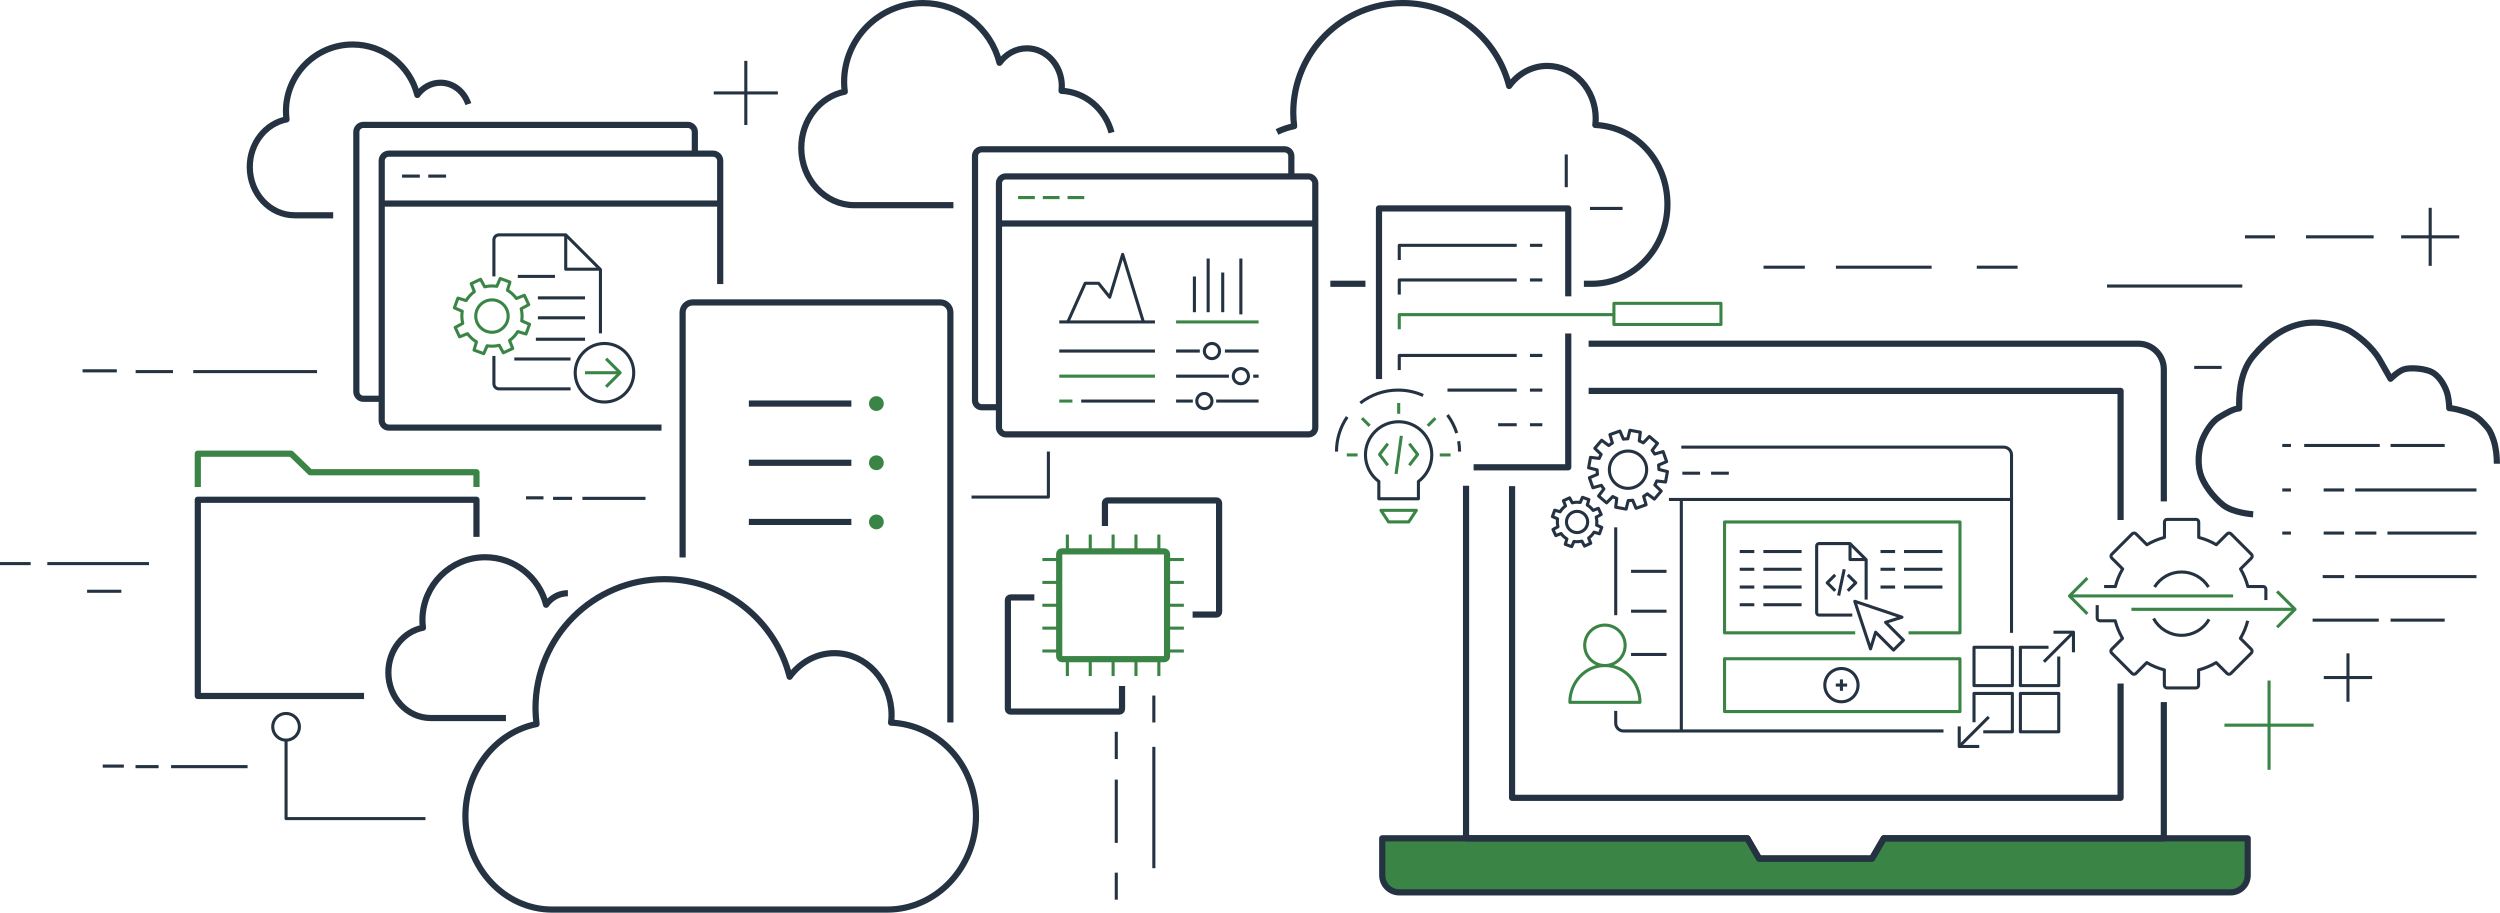 <?xml version="1.0" encoding="UTF-8"?><svg id="_レイヤー_2" xmlns="http://www.w3.org/2000/svg" viewBox="0 0 807.24 294.7"><defs><style>.cls-1,.cls-2,.cls-3{stroke-width:2px;}.cls-1,.cls-2,.cls-3,.cls-4,.cls-5{stroke-linejoin:round;}.cls-1,.cls-2,.cls-4,.cls-5{fill:none;}.cls-1,.cls-4{stroke:#3a8546;}.cls-6{stroke-width:0px;}.cls-6,.cls-3{fill:#3a8546;}.cls-2,.cls-3,.cls-5{stroke:#243242;}</style></defs><g id="trace"><path class="cls-3" d="M608.26,270.69l-3.79,6.52h-36.47l-3.79-6.52h-117.89v11.95c0,3.03,2.48,5.5,5.5,5.5h268.45c3.03,0,5.5-2.48,5.5-5.5v-11.95h-117.51Z"/><path class="cls-2" d="M698.69,161.91v-42.68c0-4.54-3.71-8.25-8.25-8.25h-177.48"/><polyline class="cls-2" points="473.38 156.85 473.38 270.69 564.2 270.69 567.99 277.22 604.46 277.22 608.26 270.69 698.69 270.69 698.69 226.7"/><polyline class="cls-2" points="684.73 220.71 684.73 257.61 488.24 257.61 488.24 156.97"/><polyline class="cls-2" points="512.96 126.22 684.73 126.22 684.73 167.91"/><path class="cls-2" d="M151.22,33.62c-1.31-4.02-4.84-6.91-8.99-6.91-3.03,0-5.73,1.55-7.48,3.95-2.35-9.35-10.79-16.29-20.87-16.29-11.9,0-21.54,9.64-21.54,21.54,0,.9.07,1.77.18,2.64-6.75,1.33-11.87,7.69-11.87,15.35,0,8.62,6.49,15.61,14.49,15.61h12.44"/><path class="cls-2" d="M183.37,191.55c-.59,0-1.16.06-1.72.18-2.15.45-4.02,1.74-5.32,3.54-2.21-8.81-10.15-15.34-19.65-15.34-11.2,0-20.28,9.08-20.28,20.28,0,.84.07,1.67.17,2.48-6.35,1.25-11.17,7.24-11.17,14.45,0,8.12,6.11,14.7,13.64,14.7h24.33"/><path class="cls-2" d="M287.73,233.34c.09-.8.15-1.6.15-2.42,0-11.06-8.26-20.02-18.44-20.02-5.87,0-11.09,2.99-14.47,7.63-4.54-18.1-20.87-31.52-40.38-31.52-23.02,0-41.68,18.66-41.68,41.68,0,1.73.14,3.43.34,5.11-13.06,2.58-22.97,14.88-22.97,29.69,0,16.69,12.56,30.21,28.04,30.21h108.11c15.86,0,28.71-13.53,28.71-30.21s-12.17-29.43-27.42-30.15Z"/><path class="cls-2" d="M511.43,91.63h2.59c13.47,0,24.39-11.49,24.39-25.67s-10.33-25-23.29-25.61c.08-.68.13-1.36.13-2.06,0-9.39-7.01-17.01-15.66-17.01-4.99,0-9.42,2.54-12.29,6.49-3.86-15.38-17.73-26.78-34.3-26.78-19.55,0-35.41,15.85-35.41,35.41,0,1.47.12,2.91.29,4.34-1.94.38-3.79,1.02-5.54,1.87"/><line class="cls-2" x1="429.56" y1="91.63" x2="440.9" y2="91.63"/><path class="cls-2" d="M358.9,42.81c-1.99-7.54-8.41-13.12-16.13-13.48.05-.49.09-.98.09-1.48,0-6.76-5.05-12.24-11.27-12.24-3.59,0-6.78,1.83-8.85,4.67-2.78-11.07-12.76-19.28-24.69-19.28-14.08,0-25.49,11.41-25.49,25.49,0,1.06.08,2.1.21,3.12-7.99,1.58-14.04,9.1-14.04,18.16,0,10.2,7.68,18.48,17.15,18.48h31.98"/><polyline class="cls-2" points="117.55 224.72 63.87 224.72 63.87 161.37 153.85 161.37 153.85 173.36"/><polyline class="cls-1" points="63.87 157.26 63.87 146.5 94.01 146.5 100.19 152.49 153.85 152.49 153.85 157.26"/><path class="cls-2" d="M220.41,180.01v-79.16c0-1.76,1.44-3.19,3.19-3.19h80.08c1.76,0,3.19,1.44,3.19,3.19v132.44"/><line class="cls-2" x1="241.8" y1="130.31" x2="274.9" y2="130.31"/><circle class="cls-6" cx="282.98" cy="130.31" r="2.39"/><line class="cls-2" x1="241.8" y1="149.42" x2="274.9" y2="149.42"/><circle class="cls-6" cx="282.98" cy="149.42" r="2.39"/><line class="cls-2" x1="241.8" y1="168.53" x2="274.9" y2="168.53"/><circle class="cls-6" cx="282.98" cy="168.53" r="2.39"/><path class="cls-5" d="M649.51,204.34v-57.45c0-1.38-1.13-2.51-2.51-2.51h-104.11"/><path class="cls-5" d="M521.71,229.54v3.98c0,1.38,1.13,2.51,2.51,2.51h103.33"/><line class="cls-5" x1="521.71" y1="170.27" x2="521.71" y2="198.65"/><line class="cls-5" x1="649.51" y1="161.27" x2="538.89" y2="161.27"/><line class="cls-5" x1="542.89" y1="161.27" x2="542.89" y2="236.03"/><line class="cls-5" x1="526.66" y1="184.48" x2="538.12" y2="184.48"/><line class="cls-5" x1="526.66" y1="197.36" x2="538.12" y2="197.36"/><line class="cls-5" x1="526.66" y1="211.32" x2="538.12" y2="211.32"/><line class="cls-5" x1="552.5" y1="152.79" x2="558.23" y2="152.79"/><line class="cls-5" x1="543.22" y1="152.79" x2="548.95" y2="152.79"/><polyline class="cls-4" points="599.04 204.34 556.85 204.34 556.85 168.54 632.87 168.54 632.87 204.34 616.26 204.34"/><rect class="cls-4" x="556.85" y="212.7" width="76.01" height="17.06"/><rect class="cls-5" x="637.4" y="209" width="12.38" height="12.38"/><polyline class="cls-5" points="637.4 233.21 637.4 223.91 649.78 223.91 649.78 236.29 640.38 236.29"/><polyline class="cls-5" points="664.76 212 664.76 221.38 652.38 221.38 652.38 209 661.46 209"/><rect class="cls-5" x="652.38" y="223.91" width="12.38" height="12.38"/><line class="cls-5" x1="561.75" y1="178.09" x2="566.46" y2="178.09"/><line class="cls-5" x1="569.38" y1="178.09" x2="581.73" y2="178.09"/><line class="cls-5" x1="607.21" y1="178.09" x2="611.92" y2="178.09"/><line class="cls-5" x1="614.79" y1="178.09" x2="627.2" y2="178.09"/><line class="cls-5" x1="561.75" y1="183.82" x2="566.46" y2="183.82"/><line class="cls-5" x1="569.38" y1="183.82" x2="581.73" y2="183.82"/><line class="cls-5" x1="607.21" y1="183.82" x2="611.92" y2="183.82"/><line class="cls-5" x1="614.79" y1="183.82" x2="627.2" y2="183.82"/><line class="cls-5" x1="561.75" y1="189.55" x2="566.46" y2="189.55"/><line class="cls-5" x1="569.38" y1="189.55" x2="581.73" y2="189.55"/><line class="cls-5" x1="607.21" y1="189.55" x2="611.92" y2="189.55"/><line class="cls-5" x1="614.79" y1="189.55" x2="627.2" y2="189.55"/><line class="cls-5" x1="561.75" y1="195.27" x2="566.46" y2="195.27"/><line class="cls-5" x1="569.38" y1="195.27" x2="581.73" y2="195.27"/><circle class="cls-4" cx="518.22" cy="208.37" r="6.53"/><path class="cls-4" d="M518.22,214.9c-6.25,0-11.32,5.32-11.32,11.88h22.64c0-6.56-5.07-11.88-11.32-11.88Z"/><circle class="cls-5" cx="594.59" cy="221.23" r="5.37"/><line class="cls-5" x1="594.59" y1="219.38" x2="594.59" y2="223.05"/><line class="cls-5" x1="596.43" y1="221.21" x2="592.76" y2="221.21"/><path class="cls-5" d="M602.57,193.6v-12.87l-5.21-5.21h-10.02c-.41,0-.75.34-.75.75v21.58c0,.41.34.75.75.75h10.75"/><polyline class="cls-5" points="597.37 175.53 597.37 180.67 602.57 180.67"/><line class="cls-5" x1="595.5" y1="183.82" x2="593.69" y2="192.31"/><polyline class="cls-5" points="592.57 185.62 590 188.19 592.57 190.76"/><polyline class="cls-5" points="596.64 185.62 599.21 188.19 596.64 190.76"/><polygon class="cls-5" points="598.9 194.16 603.98 209.51 605.64 204.14 611.41 209.91 614.61 206.72 608.85 200.95 614.14 199.29 598.9 194.16"/><circle class="cls-5" cx="525.68" cy="151.66" r="6.02"/><path class="cls-5" d="M537.79,155.64l.62-3.37-2.76-.68c0-.48-.04-.96-.11-1.43l2.61-1.11-1.14-3.23-2.73.79c-.24-.41-.51-.81-.81-1.18l1.71-2.27-2.6-2.22-1.97,2.05c-.41-.23-.84-.44-1.3-.62l.35-2.82-3.37-.62-.68,2.76c-.48,0-.96.04-1.43.11l-1.11-2.61-3.23,1.14.79,2.73c-.41.24-.81.51-1.18.81l-2.27-1.71-2.22,2.6,2.05,1.97c-.23.41-.44.84-.62,1.3l-2.82-.35-.62,3.37,2.76.68c0,.48.04.96.11,1.43l-2.61,1.11,1.14,3.23,2.73-.79c.24.41.51.81.81,1.18l-1.71,2.27,2.6,2.22,1.97-2.05c.41.23.84.44,1.3.62l-.35,2.82,3.37.62.68-2.76c.48,0,.96-.04,1.43-.11l1.11,2.61,3.23-1.14-.79-2.73c.41-.24.81-.51,1.18-.81l2.27,1.71,2.22-2.6-2.05-1.97c.23-.41.44-.84.62-1.3l2.82.35Z"/><circle class="cls-5" cx="509.23" cy="168.54" r="3.43"/><path class="cls-5" d="M517.2,170.29l-1.67-.73c.02-.15.04-.3.06-.46.06-.73,0-1.44-.17-2.11l1.6-.86-.92-1.99-1.69.67c-.5-.7-1.15-1.29-1.89-1.74l.52-1.74-2.06-.75-.73,1.67c-.15-.02-.3-.04-.46-.06-.73-.06-1.44,0-2.11.17l-.86-1.6-1.99.92.67,1.69c-.7.5-1.29,1.15-1.74,1.89l-1.74-.52-.75,2.06,1.67.73c-.02.15-.05.3-.06.46-.06.73,0,1.44.17,2.11l-1.6.86.92,1.99,1.69-.67c.5.7,1.15,1.29,1.89,1.74l-.52,1.74,2.06.75.73-1.67c.15.02.3.05.46.06.73.06,1.44,0,2.11-.17l.86,1.6,1.99-.92-.67-1.69c.7-.5,1.29-1.15,1.74-1.89l1.74.52.75-2.06Z"/><polyline class="cls-5" points="663.05 204.14 669.51 204.14 669.51 210.61"/><line class="cls-5" x1="669.51" y1="204.14" x2="659.97" y2="213.68"/><polyline class="cls-5" points="639.09 241.03 632.63 241.03 632.63 234.56"/><line class="cls-5" x1="632.63" y1="241.03" x2="642.17" y2="231.49"/><path class="cls-2" d="M322.56,131.5h-5.56c-1.19,0-2.17-.98-2.17-2.17V50.38c0-1.19.98-2.17,2.17-2.17h97.8c1.19,0,2.17.98,2.17,2.17v6.59"/><rect class="cls-2" x="322.56" y="56.97" width="102.14" height="83.29" rx="2.17" ry="2.17"/><line class="cls-2" x1="322.56" y1="72.16" x2="424.7" y2="72.16"/><line class="cls-4" x1="328.74" y1="63.79" x2="334.15" y2="63.79"/><line class="cls-4" x1="336.72" y1="63.79" x2="342.13" y2="63.79"/><line class="cls-4" x1="344.71" y1="63.79" x2="350.11" y2="63.79"/><line class="cls-5" x1="342.03" y1="103.95" x2="372.93" y2="103.95"/><line class="cls-5" x1="342.03" y1="113.35" x2="372.93" y2="113.35"/><line class="cls-4" x1="342.03" y1="121.46" x2="372.93" y2="121.46"/><line class="cls-5" x1="349.11" y1="129.5" x2="372.93" y2="129.5"/><line class="cls-4" x1="342.03" y1="129.5" x2="346.28" y2="129.5"/><circle class="cls-5" cx="391.33" cy="113.35" r="2.45"/><circle class="cls-5" cx="400.67" cy="121.46" r="2.45"/><circle class="cls-5" cx="388.89" cy="129.5" r="2.45"/><line class="cls-5" x1="379.75" y1="113.35" x2="387.41" y2="113.35"/><line class="cls-5" x1="395.52" y1="113.35" x2="406.4" y2="113.35"/><line class="cls-4" x1="379.75" y1="103.95" x2="406.4" y2="103.95"/><line class="cls-5" x1="379.75" y1="121.46" x2="396.81" y2="121.46"/><line class="cls-5" x1="406.4" y1="121.46" x2="404.66" y2="121.46"/><line class="cls-5" x1="406.4" y1="129.5" x2="392.69" y2="129.5"/><line class="cls-5" x1="385.16" y1="129.5" x2="379.75" y2="129.5"/><polyline class="cls-5" points="344.8 103.95 350.4 91.46 354.71 91.46 358.32 95.97 362.5 82.13 369.19 103.95"/><line class="cls-5" x1="385.67" y1="100.8" x2="385.67" y2="89.28"/><line class="cls-5" x1="390.11" y1="100.8" x2="390.11" y2="83.48"/><line class="cls-5" x1="394.81" y1="100.8" x2="394.81" y2="87.99"/><line class="cls-5" x1="400.67" y1="101.51" x2="400.67" y2="83.48"/><line class="cls-5" x1="717.36" y1="118.63" x2="708.5" y2="118.63"/><line class="cls-4" x1="732.67" y1="219.74" x2="732.67" y2="248.56"/><line class="cls-4" x1="747.08" y1="234.15" x2="718.26" y2="234.15"/><line class="cls-5" x1="758.15" y1="210.96" x2="758.15" y2="226.58"/><line class="cls-5" x1="765.96" y1="218.77" x2="750.34" y2="218.77"/><line class="cls-5" x1="736.94" y1="143.84" x2="739.74" y2="143.84"/><line class="cls-5" x1="744.01" y1="143.84" x2="768.41" y2="143.84"/><line class="cls-5" x1="771.9" y1="143.84" x2="789.38" y2="143.84"/><line class="cls-5" x1="736.94" y1="158.21" x2="739.74" y2="158.21"/><line class="cls-5" x1="736.94" y1="172.12" x2="739.74" y2="172.12"/><line class="cls-5" x1="750.3" y1="158.21" x2="756.91" y2="158.21"/><line class="cls-5" x1="760.48" y1="158.21" x2="799.64" y2="158.21"/><line class="cls-5" x1="750.3" y1="172.12" x2="756.91" y2="172.12"/><line class="cls-5" x1="760.48" y1="172.12" x2="767.32" y2="172.12"/><line class="cls-5" x1="770.89" y1="172.12" x2="799.64" y2="172.12"/><line class="cls-5" x1="749.99" y1="186.18" x2="756.91" y2="186.18"/><line class="cls-5" x1="760.48" y1="186.18" x2="799.64" y2="186.18"/><line class="cls-5" x1="746.73" y1="200.24" x2="768.1" y2="200.24"/><line class="cls-5" x1="771.9" y1="200.24" x2="789.38" y2="200.24"/><path class="cls-2" d="M727.54,166.06s-6.42-.39-9.69-2.98-6.49-6.92-7.41-10.31c-1.04-3.83-.31-8.34.62-10.67s2.95-5.88,5.59-7.43c2.64-1.55,4.51-2.64,6.37-2.8,0-2.72-.31-11.11,4.51-16.86s9.79-9.32,15.85-10.49,12.9.85,15.38,2.33,7.07,4.89,9.63,9.32c2.56,4.43,3.5,6.14,3.5,6.14,0,0,2.25-2.28,4.17-3,2.07-.78,7.28-.32,9.48.99,2.59,1.55,4.38,5.2,4.84,7.37s.47,4.12.47,4.12c0,0,1.63,0,5.21,1.17,3.57,1.17,4.84,2.64,6.1,3.96,1.57,1.65,2.16,2.68,2.98,5.13s1.09,5.28,1.09,7.69"/><path class="cls-5" d="M677.18,195.4v4.18c0,.48.39.87.87.87h4.95c.52,2.02,1.33,3.93,2.36,5.68l-3.51,3.51c-.34.34-.34.89,0,1.23l6.59,6.59c.34.34.89.34,1.23,0l3.51-3.51c1.75,1.04,3.66,1.84,5.68,2.36v4.95c0,.48.39.87.87.87h9.32c.48,0,.87-.39.87-.87v-4.95c2.02-.52,3.93-1.33,5.68-2.36l3.51,3.51c.34.34.89.34,1.23,0l6.59-6.59c.34-.34.34-.89,0-1.23l-3.51-3.51c1.04-1.75,1.84-3.66,2.36-5.68"/><path class="cls-5" d="M731.64,193.75v-3.49c0-.48-.39-.87-.87-.87h-4.95c-.52-2.02-1.33-3.93-2.36-5.68l3.51-3.51c.34-.34.34-.89,0-1.23l-6.59-6.59c-.34-.34-.89-.34-1.23,0l-3.51,3.51c-1.75-1.04-3.66-1.84-5.68-2.36v-4.95c0-.48-.39-.87-.87-.87h-9.32c-.48,0-.87.39-.87.87v4.95c-2.02.52-3.93,1.33-5.68,2.36l-3.51-3.51c-.34-.34-.89-.34-1.23,0l-6.59,6.59c-.34.34-.34.89,0,1.23l3.51,3.51c-1.04,1.75-1.84,3.66-2.36,5.68h-3.63"/><path class="cls-5" d="M713.3,199.98c-1.76,3.08-5.08,5.16-8.89,5.16s-7.31-2.2-9.03-5.43"/><path class="cls-5" d="M695.7,189.55c1.8-2.92,5.03-4.86,8.71-4.86s6.91,1.95,8.71,4.87"/><line class="cls-4" x1="668.23" y1="192.43" x2="721.07" y2="192.43"/><polyline class="cls-4" points="735.27 190.96 741.06 196.74 735.27 202.53"/><polyline class="cls-4" points="674.01 186.64 668.23 192.43 674.01 198.22"/><line class="cls-4" x1="741.06" y1="196.74" x2="688.22" y2="196.74"/><line class="cls-5" x1="784.7" y1="85.85" x2="784.7" y2="67.09"/><line class="cls-5" x1="775.32" y1="76.47" x2="794.08" y2="76.47"/><line class="cls-5" x1="766.44" y1="76.47" x2="744.6" y2="76.47"/><line class="cls-5" x1="734.57" y1="76.47" x2="724.89" y2="76.47"/><line class="cls-5" x1="724.03" y1="92.36" x2="680.36" y2="92.36"/><line class="cls-5" x1="569.44" y1="86.28" x2="582.77" y2="86.28"/><line class="cls-5" x1="592.81" y1="86.28" x2="623.71" y2="86.28"/><line class="cls-5" x1="638.29" y1="86.28" x2="651.47" y2="86.28"/><line class="cls-5" x1="102.37" y1="119.99" x2="62.4" y2="119.99"/><line class="cls-5" x1="55.86" y1="119.99" x2="43.8" y2="119.99"/><line class="cls-5" x1="26.66" y1="119.74" x2="37.72" y2="119.74"/><line class="cls-5" x1="79.94" y1="247.54" x2="55.25" y2="247.54"/><line class="cls-5" x1="51.21" y1="247.54" x2="43.76" y2="247.54"/><line class="cls-5" x1="33.17" y1="247.37" x2="40" y2="247.37"/><line class="cls-5" x1="208.43" y1="160.92" x2="188.06" y2="160.92"/><line class="cls-5" x1="184.73" y1="160.92" x2="178.58" y2="160.92"/><line class="cls-5" x1="169.85" y1="160.75" x2="175.49" y2="160.75"/><line class="cls-5" x1="48.11" y1="181.98" x2="15.28" y2="181.98"/><line class="cls-5" x1="9.91" y1="181.98" y2="181.98"/><line class="cls-5" x1="28.12" y1="190.92" x2="39.18" y2="190.92"/><line class="cls-5" x1="240.82" y1="40.36" x2="240.82" y2="19.66"/><line class="cls-5" x1="251.17" y1="30.01" x2="230.46" y2="30.01"/><path class="cls-5" d="M159.48,114.94v9c0,.89.73,1.62,1.62,1.62h23.14"/><path class="cls-5" d="M193.88,107.63v-20.58l-11.21-11.21h-21.57c-.89,0-1.62.73-1.62,1.62v11.79"/><polyline class="cls-5" points="182.67 75.84 182.67 86.92 193.88 86.92"/><line class="cls-5" x1="167.2" y1="89.25" x2="179.2" y2="89.25"/><line class="cls-5" x1="173.68" y1="96.18" x2="188.9" y2="96.18"/><line class="cls-5" x1="173.68" y1="102.61" x2="188.9" y2="102.61"/><line class="cls-5" x1="173.03" y1="109.54" x2="188.9" y2="109.54"/><line class="cls-5" x1="166.07" y1="115.92" x2="184.23" y2="115.92"/><circle class="cls-4" cx="158.85" cy="102.06" r="5.23"/><path class="cls-4" d="M170.99,104.71l-2.54-1.1c.04-.23.07-.46.09-.69.1-1.11,0-2.2-.25-3.22l2.44-1.32-1.41-3.03-2.58,1.02c-.77-1.06-1.75-1.97-2.88-2.65l.79-2.65-3.14-1.15-1.1,2.54c-.23-.04-.46-.07-.69-.09-1.11-.1-2.2,0-3.22.25l-1.32-2.44-3.03,1.41,1.02,2.58c-1.06.77-1.97,1.75-2.65,2.88l-2.65-.79-1.15,3.14,2.54,1.1c-.04.23-.07.46-.09.69-.1,1.11,0,2.2.25,3.22l-2.44,1.32,1.41,3.03,2.58-1.02c.77,1.06,1.75,1.97,2.88,2.65l-.79,2.65,3.14,1.15,1.1-2.54c.23.04.46.07.69.09,1.11.1,2.2,0,3.22-.25l1.32,2.44,3.03-1.41-1.02-2.58c1.06-.77,1.97-1.75,2.65-2.88l2.65.79,1.15-3.14Z"/><circle class="cls-5" cx="195.18" cy="120.36" r="9.45"/><polyline class="cls-4" points="195.7 115.83 200.23 120.36 195.7 124.88"/><line class="cls-4" x1="200.23" y1="120.36" x2="188.9" y2="120.36"/><path class="cls-2" d="M123.26,128.77h-5.9c-1.27,0-2.3-1.04-2.3-2.3V42.62c0-1.27,1.04-2.3,2.3-2.3h104.7c1.27,0,2.3,1.04,2.3,2.3v7"/><path class="cls-2" d="M213.6,138.07h-88.05c-1.27,0-2.3-1.04-2.3-2.3V51.91c0-1.27,1.04-2.3,2.3-2.3h104.7c1.27,0,2.3,1.04,2.3,2.3v39.82"/><line class="cls-2" x1="123.26" y1="65.74" x2="232.55" y2="65.74"/><line class="cls-5" x1="129.82" y1="56.86" x2="135.56" y2="56.86"/><line class="cls-5" x1="138.29" y1="56.86" x2="144.04" y2="56.86"/><line class="cls-5" x1="372.57" y1="224.59" x2="372.57" y2="233.29"/><line class="cls-5" x1="372.57" y1="241.17" x2="372.57" y2="280.34"/><line class="cls-5" x1="360.44" y1="236.3" x2="360.44" y2="245.11"/><line class="cls-5" x1="360.44" y1="251.74" x2="360.44" y2="272.15"/><line class="cls-5" x1="360.44" y1="281.79" x2="360.44" y2="290.5"/><rect class="cls-1" x="342.01" y="178.03" width="34.82" height="34.82" rx=".87" ry=".87"/><path class="cls-2" d="M356.78,169.84v-7.39c0-.48.39-.87.87-.87h35.12c.48,0,.87.39.87.87v35.12c0,.48-.39.87-.87.87h-7.68"/><line class="cls-4" x1="344.65" y1="172.59" x2="344.65" y2="178.03"/><line class="cls-4" x1="352.04" y1="172.59" x2="352.04" y2="178.03"/><line class="cls-4" x1="359.42" y1="172.59" x2="359.42" y2="178.03"/><line class="cls-4" x1="366.8" y1="172.59" x2="366.8" y2="178.03"/><line class="cls-4" x1="374.19" y1="172.59" x2="374.19" y2="178.03"/><line class="cls-4" x1="344.65" y1="212.85" x2="344.65" y2="218.29"/><line class="cls-4" x1="352.04" y1="212.85" x2="352.04" y2="218.29"/><line class="cls-4" x1="359.42" y1="212.85" x2="359.42" y2="218.29"/><line class="cls-4" x1="366.8" y1="212.85" x2="366.8" y2="218.29"/><line class="cls-4" x1="374.19" y1="212.85" x2="374.19" y2="218.29"/><line class="cls-4" x1="336.57" y1="210.21" x2="342.01" y2="210.21"/><line class="cls-4" x1="336.57" y1="202.82" x2="342.01" y2="202.82"/><line class="cls-4" x1="336.57" y1="195.44" x2="342.01" y2="195.44"/><line class="cls-4" x1="336.57" y1="188.06" x2="342.01" y2="188.06"/><line class="cls-4" x1="336.57" y1="180.67" x2="342.01" y2="180.67"/><line class="cls-4" x1="376.83" y1="210.21" x2="382.27" y2="210.21"/><line class="cls-4" x1="376.83" y1="202.82" x2="382.27" y2="202.82"/><line class="cls-4" x1="376.83" y1="195.44" x2="382.27" y2="195.44"/><line class="cls-4" x1="376.83" y1="188.06" x2="382.27" y2="188.06"/><line class="cls-4" x1="376.83" y1="180.67" x2="382.27" y2="180.67"/><path class="cls-2" d="M362.3,221.51v7.39c0,.48-.39.87-.87.87h-35.12c-.48,0-.87-.39-.87-.87v-35.12c0-.48.39-.87.87-.87h7.68"/><polyline class="cls-5" points="313.7 160.5 338.52 160.5 338.52 145.79"/><polyline class="cls-2" points="506.38 107.68 506.38 150.88 475.82 150.88"/><polyline class="cls-2" points="445.27 122.39 445.27 67.3 506.38 67.3 506.38 95.69"/><polyline class="cls-5" points="451.82 83.95 451.82 79.22 489.74 79.22"/><line class="cls-5" x1="494.01" y1="79.22" x2="498.01" y2="79.22"/><polyline class="cls-5" points="451.82 95.13 451.82 90.4 489.74 90.4"/><line class="cls-5" x1="494.01" y1="90.4" x2="498.01" y2="90.4"/><polyline class="cls-4" points="451.82 106.32 451.82 101.59 521.13 101.59"/><polyline class="cls-5" points="451.82 119.5 451.82 114.77 489.74 114.77"/><line class="cls-5" x1="494.01" y1="114.77" x2="498.01" y2="114.77"/><line class="cls-5" x1="467.38" y1="125.96" x2="489.74" y2="125.96"/><line class="cls-5" x1="494.01" y1="125.96" x2="498.01" y2="125.96"/><line class="cls-5" x1="483.74" y1="137.14" x2="489.74" y2="137.14"/><line class="cls-5" x1="494.01" y1="137.14" x2="498.01" y2="137.14"/><rect class="cls-4" x="521.13" y="97.95" width="34.56" height="6.82"/><path class="cls-5" d="M462.32,146.89c0-5.91-4.79-10.71-10.71-10.71s-10.71,4.79-10.71,10.71c0,3.52,1.7,6.63,4.32,8.58v5.58h12.78v-5.58c2.62-1.95,4.32-5.06,4.32-8.58Z"/><polyline class="cls-4" points="448.12 150.24 445.45 146.75 448.12 143.26"/><polyline class="cls-4" points="455.07 143.26 457.74 146.75 455.07 150.24"/><line class="cls-4" x1="452.49" y1="140.73" x2="450.78" y2="153.04"/><polygon class="cls-4" points="454.88 168.52 448.35 168.52 445.9 164.78 457.33 164.78 454.88 168.52"/><line class="cls-4" x1="434.87" y1="146.89" x2="438.36" y2="146.89"/><line class="cls-4" x1="464.89" y1="146.89" x2="468.39" y2="146.89"/><line class="cls-4" x1="461.01" y1="137.5" x2="463.48" y2="135.03"/><line class="cls-4" x1="451.63" y1="133.62" x2="451.63" y2="130.13"/><line class="cls-4" x1="442.25" y1="137.5" x2="439.78" y2="135.03"/><path class="cls-5" d="M439.24,130.13c3.36-2.61,7.59-4.17,12.17-4.17,2.89,0,5.64.62,8.12,1.73"/><path class="cls-5" d="M431.55,145.82c0-4.15,1.27-8,3.45-11.19"/><path class="cls-5" d="M471,142.47c.19,1.09.28,2.21.28,3.36"/><path class="cls-5" d="M467.38,134c1.3,1.75,2.31,3.72,2.99,5.84"/><line class="cls-5" x1="505.74" y1="60.45" x2="505.74" y2="49.87"/><line class="cls-5" x1="513.4" y1="67.3" x2="523.92" y2="67.3"/><circle class="cls-5" cx="92.37" cy="234.68" r="4.31"/><polyline class="cls-5" points="92.37 238.99 92.37 264.32 137.38 264.32"/></g></svg>